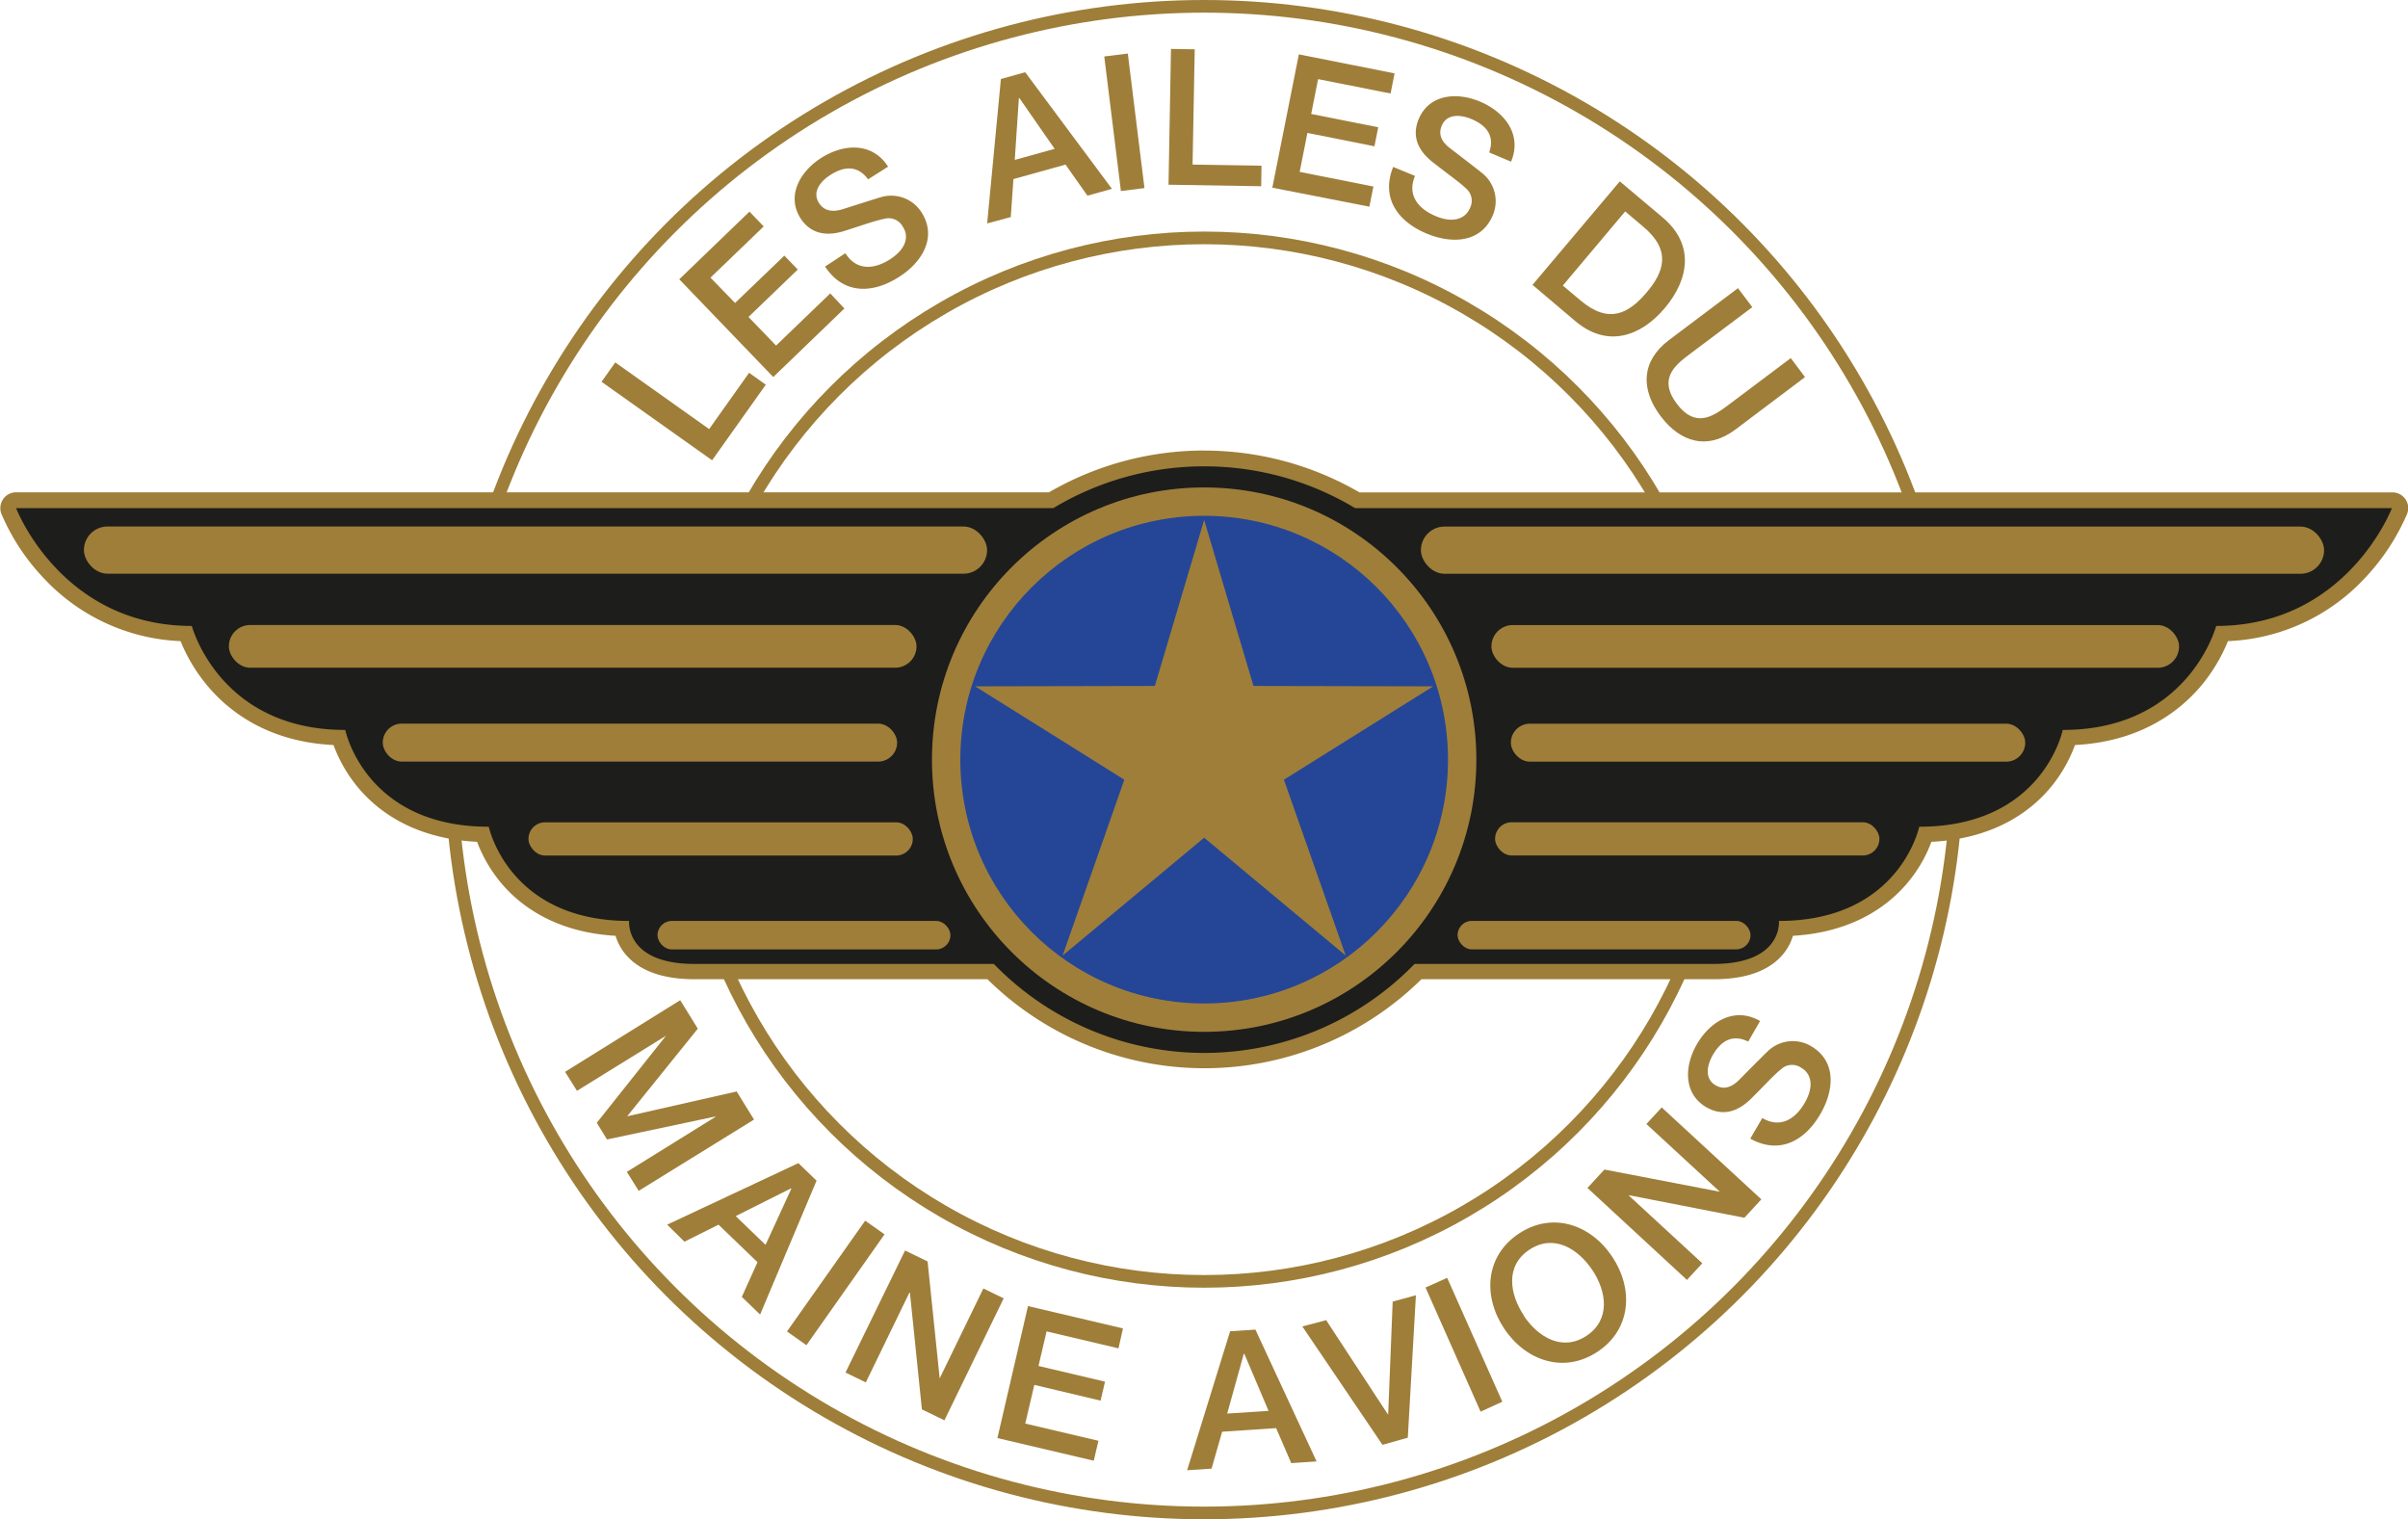 <svg id="Layer_1" data-name="Layer 1" xmlns="http://www.w3.org/2000/svg" height="200" width="317" viewBox="0 0 380.31 240"><defs><style>.cls-1,.cls-5,.cls-7{fill:none;stroke-miterlimit:10;}.cls-1{stroke:#9e7e38;stroke-width:2px;}.cls-2{fill:#9f7e3a;}.cls-3{fill:#1d1d1b;}.cls-4{fill:#9e7e38;}.cls-5{stroke:#e71b7f;}.cls-6{fill:#254696;}.cls-7{stroke:#1d1d1b;stroke-width:0.15px;}</style></defs><title>logo</title><circle class="cls-1" cx="190.18" cy="120" r="82.42"/><path class="cls-2" d="M287,185.62c2.86,1.65,5.19.2,6.7-2.4,1.65-2.86.86-4.73-.54-5.54a2.53,2.53,0,0,0-3.17.21c-1.25,1-2.56,2.5-4.73,4.64-2.69,2.68-5.15,2.5-7.08,1.39-3.71-2.15-3.47-6.58-1.53-9.93,2.24-3.87,6.16-5.93,10-3.7l-1.87,3.25c-2.48-1.22-4.3-.12-5.59,2.11-.87,1.51-1.42,3.72.45,4.8,1.3.75,2.54.29,3.67-.83.24-.24,3.68-3.73,4.52-4.52a5.67,5.67,0,0,1,6.81-.88c4.16,2.4,3.69,7.05,1.55,10.74-2.44,4.23-6.45,6.49-11.09,3.91Z" transform="translate(-8.65 -9)"/><path class="cls-2" d="M259.38,196.66l2.68-2.91,18.23,3.51,0,0-11.6-10.7,2.42-2.62,15.74,14.52-2.68,2.91L266,197.82l-.06.06,11.58,10.68-2.42,2.63Z" transform="translate(-8.65 -9)"/><path class="cls-2" d="M263.3,207.53c3.39,5.1,3,11.47-2.32,15s-11.37,1.44-14.76-3.66-3-11.47,2.33-15S259.91,202.44,263.3,207.53Zm-14,9.29c2.28,3.42,6.12,5.73,9.94,3.19s3.18-7,.9-10.4-6.12-5.73-9.94-3.19S247.06,213.4,249.34,216.82Z" transform="translate(-8.65 -9)"/><path class="cls-2" d="M233.8,212.39l3.42-1.53,8.71,19.57L242.5,232Z" transform="translate(-8.65 -9)"/><path class="cls-2" d="M214.34,218.54l3.76-1,9.74,14.87.06,0,.71-17.8,3.67-1L231,236.11l-4,1.13Z" transform="translate(-8.65 -9)"/><path class="cls-2" d="M202.93,219.3l4-.26,9.66,20.82-4,.27-2.39-5.53-8.53.57L200,241l-3.86.25Zm-.46,13,6.53-.43-3.82-9h-.09Z" transform="translate(-8.65 -9)"/><path class="cls-2" d="M171,215.32l15,3.53L185.3,222l-11.36-2.68-1.28,5.46,10.51,2.48-.7,3L172,227.77l-1.43,6.11,11.56,2.72-.74,3.15-15.22-3.58Z" transform="translate(-8.65 -9)"/><path class="cls-2" d="M151.58,206.54l3.56,1.73,1.91,18.47,0,0,6.9-14.2,3.21,1.56-9.36,19.27-3.56-1.73-1.89-18.43-.09,0-6.88,14.17-3.21-1.56Z" transform="translate(-8.65 -9)"/><path class="cls-2" d="M145.28,201.83l3.06,2.16L136,221.5l-3.07-2.17Z" transform="translate(-8.65 -9)"/><path class="cls-2" d="M134.73,192.74l2.87,2.77-8.92,21.15-2.89-2.79,2.48-5.48-6.16-5.93-5.38,2.69L114,202.46Zm-9.9,8.37,4.71,4.54,4.07-8.86-.06-.06Z" transform="translate(-8.65 -9)"/><path class="cls-2" d="M116.06,167l2.78,4.5-11.16,13.84,0,0,17.3-3.92,2.74,4.44-18.22,11.26-1.87-3,14-8.69,0-.06L104.5,189l-1.62-2.63,10.93-13.75,0,0-14.06,8.7-1.88-3Z" transform="translate(-8.65 -9)"/><path class="cls-2" d="M103.63,69.31l2.17-3.06,14.83,10.53,6.31-8.89,2.64,1.88L121.1,81.71Z" transform="translate(-8.65 -9)"/><path class="cls-2" d="M115.91,53.12,127,42.43l2.25,2.34-8.41,8.09,3.89,4,7.78-7.48,2.12,2.2-7.78,7.49,4.35,4.52,8.56-8.24L142,57.73,130.76,68.56Z" transform="translate(-8.65 -9)"/><path class="cls-2" d="M142.15,49c1.77,2.79,4.51,2.57,7,1,2.79-1.77,3-3.8,2.09-5.16a2.54,2.54,0,0,0-2.91-1.28c-1.58.32-3.43,1-6.35,1.93-3.62,1.13-5.72-.16-6.91-2-2.3-3.62,0-7.45,3.23-9.52,3.77-2.4,8.2-2.41,10.6,1.36l-3.16,2c-1.63-2.23-3.75-2.09-5.93-.71-1.47.93-3,2.64-1.82,4.46.81,1.27,2.12,1.43,3.64,1,.32-.1,5-1.6,6.1-1.92a5.67,5.67,0,0,1,6.44,2.37c2.58,4,0,8-3.58,10.24-4.12,2.63-8.72,2.78-11.65-1.66Z" transform="translate(-8.65 -9)"/><path class="cls-2" d="M166.72,21.48l3.84-1.07,13.7,18.42-3.87,1.08L176.93,35l-8.23,2.29-.42,6-3.73,1Zm2.19,12.78,6.3-1.75-5.56-8-.09,0Z" transform="translate(-8.65 -9)"/><path class="cls-2" d="M183.05,17.92l3.72-.46,2.63,21.25-3.72.47Z" transform="translate(-8.65 -9)"/><path class="cls-2" d="M193.59,16.73l3.75.06L197,35l10.89.18-.05,3.24-14.64-.24Z" transform="translate(-8.65 -9)"/><path class="cls-2" d="M213.79,17.59l15.12,3-.63,3.18L216.83,21.5,215.74,27l10.59,2.11-.6,3L215.14,30l-1.22,6.15,11.65,2.32-.64,3.18-15.33-3Z" transform="translate(-8.65 -9)"/><path class="cls-2" d="M232.14,36.79c-1.27,3,.47,5.17,3.23,6.33,3,1.28,4.81.27,5.44-1.23a2.55,2.55,0,0,0-.61-3.12c-1.17-1.1-2.81-2.22-5.21-4.11-3-2.33-3.13-4.79-2.27-6.84,1.67-4,6.1-4.28,9.67-2.78,4.12,1.74,6.66,5.38,4.92,9.5l-3.45-1.46c.9-2.61-.42-4.27-2.8-5.27-1.6-.68-3.87-.94-4.7,1.05-.59,1.38,0,2.55,1.28,3.53.27.21,4.16,3.18,5.06,3.92A5.67,5.67,0,0,1,244.43,43c-1.86,4.42-6.54,4.54-10.47,2.89-4.5-1.89-7.25-5.58-5.27-10.52Z" transform="translate(-8.65 -9)"/><path class="cls-2" d="M264.49,37.65l6.79,5.72c5.05,4.25,4.14,9.75.34,14.27s-9.08,6.36-14.13,2.11L250.7,54Zm-9,16.46,2.82,2.37c4.5,3.79,7.62,2,10.39-1.25s4-6.67-.54-10.45l-2.82-2.38Z" transform="translate(-8.65 -9)"/><path class="cls-2" d="M283.16,54.52l2.26,3-10,7.51c-2.3,1.73-4.85,3.88-1.92,7.76s5.69,2,8,.29l10-7.51,2.25,3-10.95,8.25c-4.38,3.3-8.67,2.14-11.85-2.07s-3.11-8.66,1.27-12Z" transform="translate(-8.65 -9)"/><circle class="cls-1" cx="190.18" cy="120" r="119"/><path class="cls-3" d="M198.83,176.58a47.19,47.19,0,0,1-33.75-14.06H118.32c-4.53,0-7.82-1.1-9.78-3.27a6.91,6.91,0,0,1-1.72-3.54c-16-.51-20.83-11.49-21.94-14.87-16.63-.42-21.56-11.82-22.67-15.29-17.12-.44-22.9-12.91-24.2-16.43-20.59-.54-27.95-19.21-28-19.41A1.25,1.25,0,0,1,11.15,88h163.5A47.61,47.61,0,0,1,223,88H386.46a1.26,1.26,0,0,1,1,.54,1.27,1.27,0,0,1,.14,1.15c-.08.2-7.43,18.87-28,19.41-1.29,3.52-7.08,16-24.19,16.43-1.12,3.47-6,14.87-22.68,15.29-1.11,3.38-6,14.36-21.94,14.87a7,7,0,0,1-1.71,3.54c-2,2.17-5.26,3.27-9.79,3.27h-46.7A47.19,47.19,0,0,1,198.83,176.58Z" transform="translate(-8.65 -9)"/><path class="cls-4" d="M198.83,82.67a46.08,46.08,0,0,1,23.84,6.6H386.46s-7.09,18.61-27.76,18.61c0,0-4.32,16.43-24.24,16.43,0,0-3.1,15.29-22.67,15.29,0,0-3.1,14.88-22.16,14.88,0,0,.67,6.79-10.34,6.79H232.07a46.31,46.31,0,0,1-66.47,0H118.32c-11,0-10.33-6.79-10.33-6.79-19.06,0-22.17-14.88-22.17-14.88-19.57,0-22.67-15.29-22.67-15.29-19.91,0-24.24-16.43-24.24-16.43-20.66,0-27.76-18.61-27.76-18.61H175a46.11,46.11,0,0,1,23.84-6.6m187.63,6.6h0m-187.63-9.1a48.78,48.78,0,0,0-24.52,6.6H11.15A2.47,2.47,0,0,0,9.1,87.85a2.5,2.5,0,0,0-.28,2.31,34.13,34.13,0,0,0,6.64,10.12,31.28,31.28,0,0,0,21.67,10,26.63,26.63,0,0,0,4.55,7.41c3.39,3.9,9.5,8.52,19.61,9a22.83,22.83,0,0,0,3.95,6.8c3.09,3.67,8.81,8,18.73,8.49a22.42,22.42,0,0,0,3.88,6.6c3,3.53,8.5,7.69,18,8.25a8.18,8.18,0,0,0,1.8,3.18c2.21,2.44,5.81,3.68,10.71,3.68h46.24a48.81,48.81,0,0,0,68.55,0h46.18c4.9,0,8.51-1.24,10.71-3.68a8.18,8.18,0,0,0,1.8-3.18c9.46-.56,15-4.72,18-8.25a22.19,22.19,0,0,0,3.88-6.6c9.93-.49,15.64-4.82,18.74-8.49a22.76,22.76,0,0,0,3.94-6.8c10.11-.51,16.22-5.13,19.62-9a26.55,26.55,0,0,0,4.54-7.41,31.24,31.24,0,0,0,21.67-10,34.68,34.68,0,0,0,6.59-10,2.57,2.57,0,0,0,.22-1,2.5,2.5,0,0,0-2.5-2.5H223.36a48.79,48.79,0,0,0-24.53-6.6Z" transform="translate(-8.65 -9)"/><rect class="cls-2" x="233.07" y="92.17" width="142.68" height="7.46" rx="3.73" transform="translate(600.17 182.81) rotate(-180)"/><rect class="cls-2" x="244.22" y="107.73" width="108.63" height="6.75" rx="3.37" transform="translate(588.41 213.22) rotate(180)"/><rect class="cls-2" x="247.28" y="123.31" width="81.26" height="6" rx="3" transform="translate(567.17 243.63) rotate(-180)"/><rect class="cls-2" x="244.81" y="138.9" width="60.71" height="5.25" rx="2.62" transform="translate(541.66 274.04) rotate(-180)"/><rect class="cls-2" x="238.86" y="154.48" width="46.28" height="4.5" rx="2.25" transform="translate(515.35 304.45) rotate(-180)"/><path class="cls-5" d="M283.28,157.73" transform="translate(-8.65 -9)"/><rect class="cls-2" x="13.21" y="83.17" width="142.68" height="7.46" rx="3.73"/><rect class="cls-2" x="36.11" y="98.73" width="108.63" height="6.75" rx="3.37"/><rect class="cls-2" x="60.42" y="114.31" width="81.26" height="6" rx="3"/><rect class="cls-2" x="83.44" y="129.9" width="60.71" height="5.25" rx="2.62"/><rect class="cls-2" x="103.82" y="145.48" width="46.28" height="4.5" rx="2.25"/><circle class="cls-2" cx="190.18" cy="120" r="43"/><circle class="cls-6" cx="190.18" cy="120" r="38.52"/><polygon class="cls-2" points="190.18 82.14 197.97 108.36 226.36 108.42 202.78 123.17 212.54 150.95 190.18 132.33 167.82 150.95 177.57 123.17 154 108.42 182.39 108.36 190.18 82.14"/><path class="cls-5" d="M114.33,157.73" transform="translate(-8.65 -9)"/><path class="cls-5" d="M20.83,94.9" transform="translate(-8.65 -9)"/><path class="cls-7" d="M127.13,173" transform="translate(-8.65 -9)"/><path class="cls-7" d="M20.12,101.47" transform="translate(-8.65 -9)"/></svg>